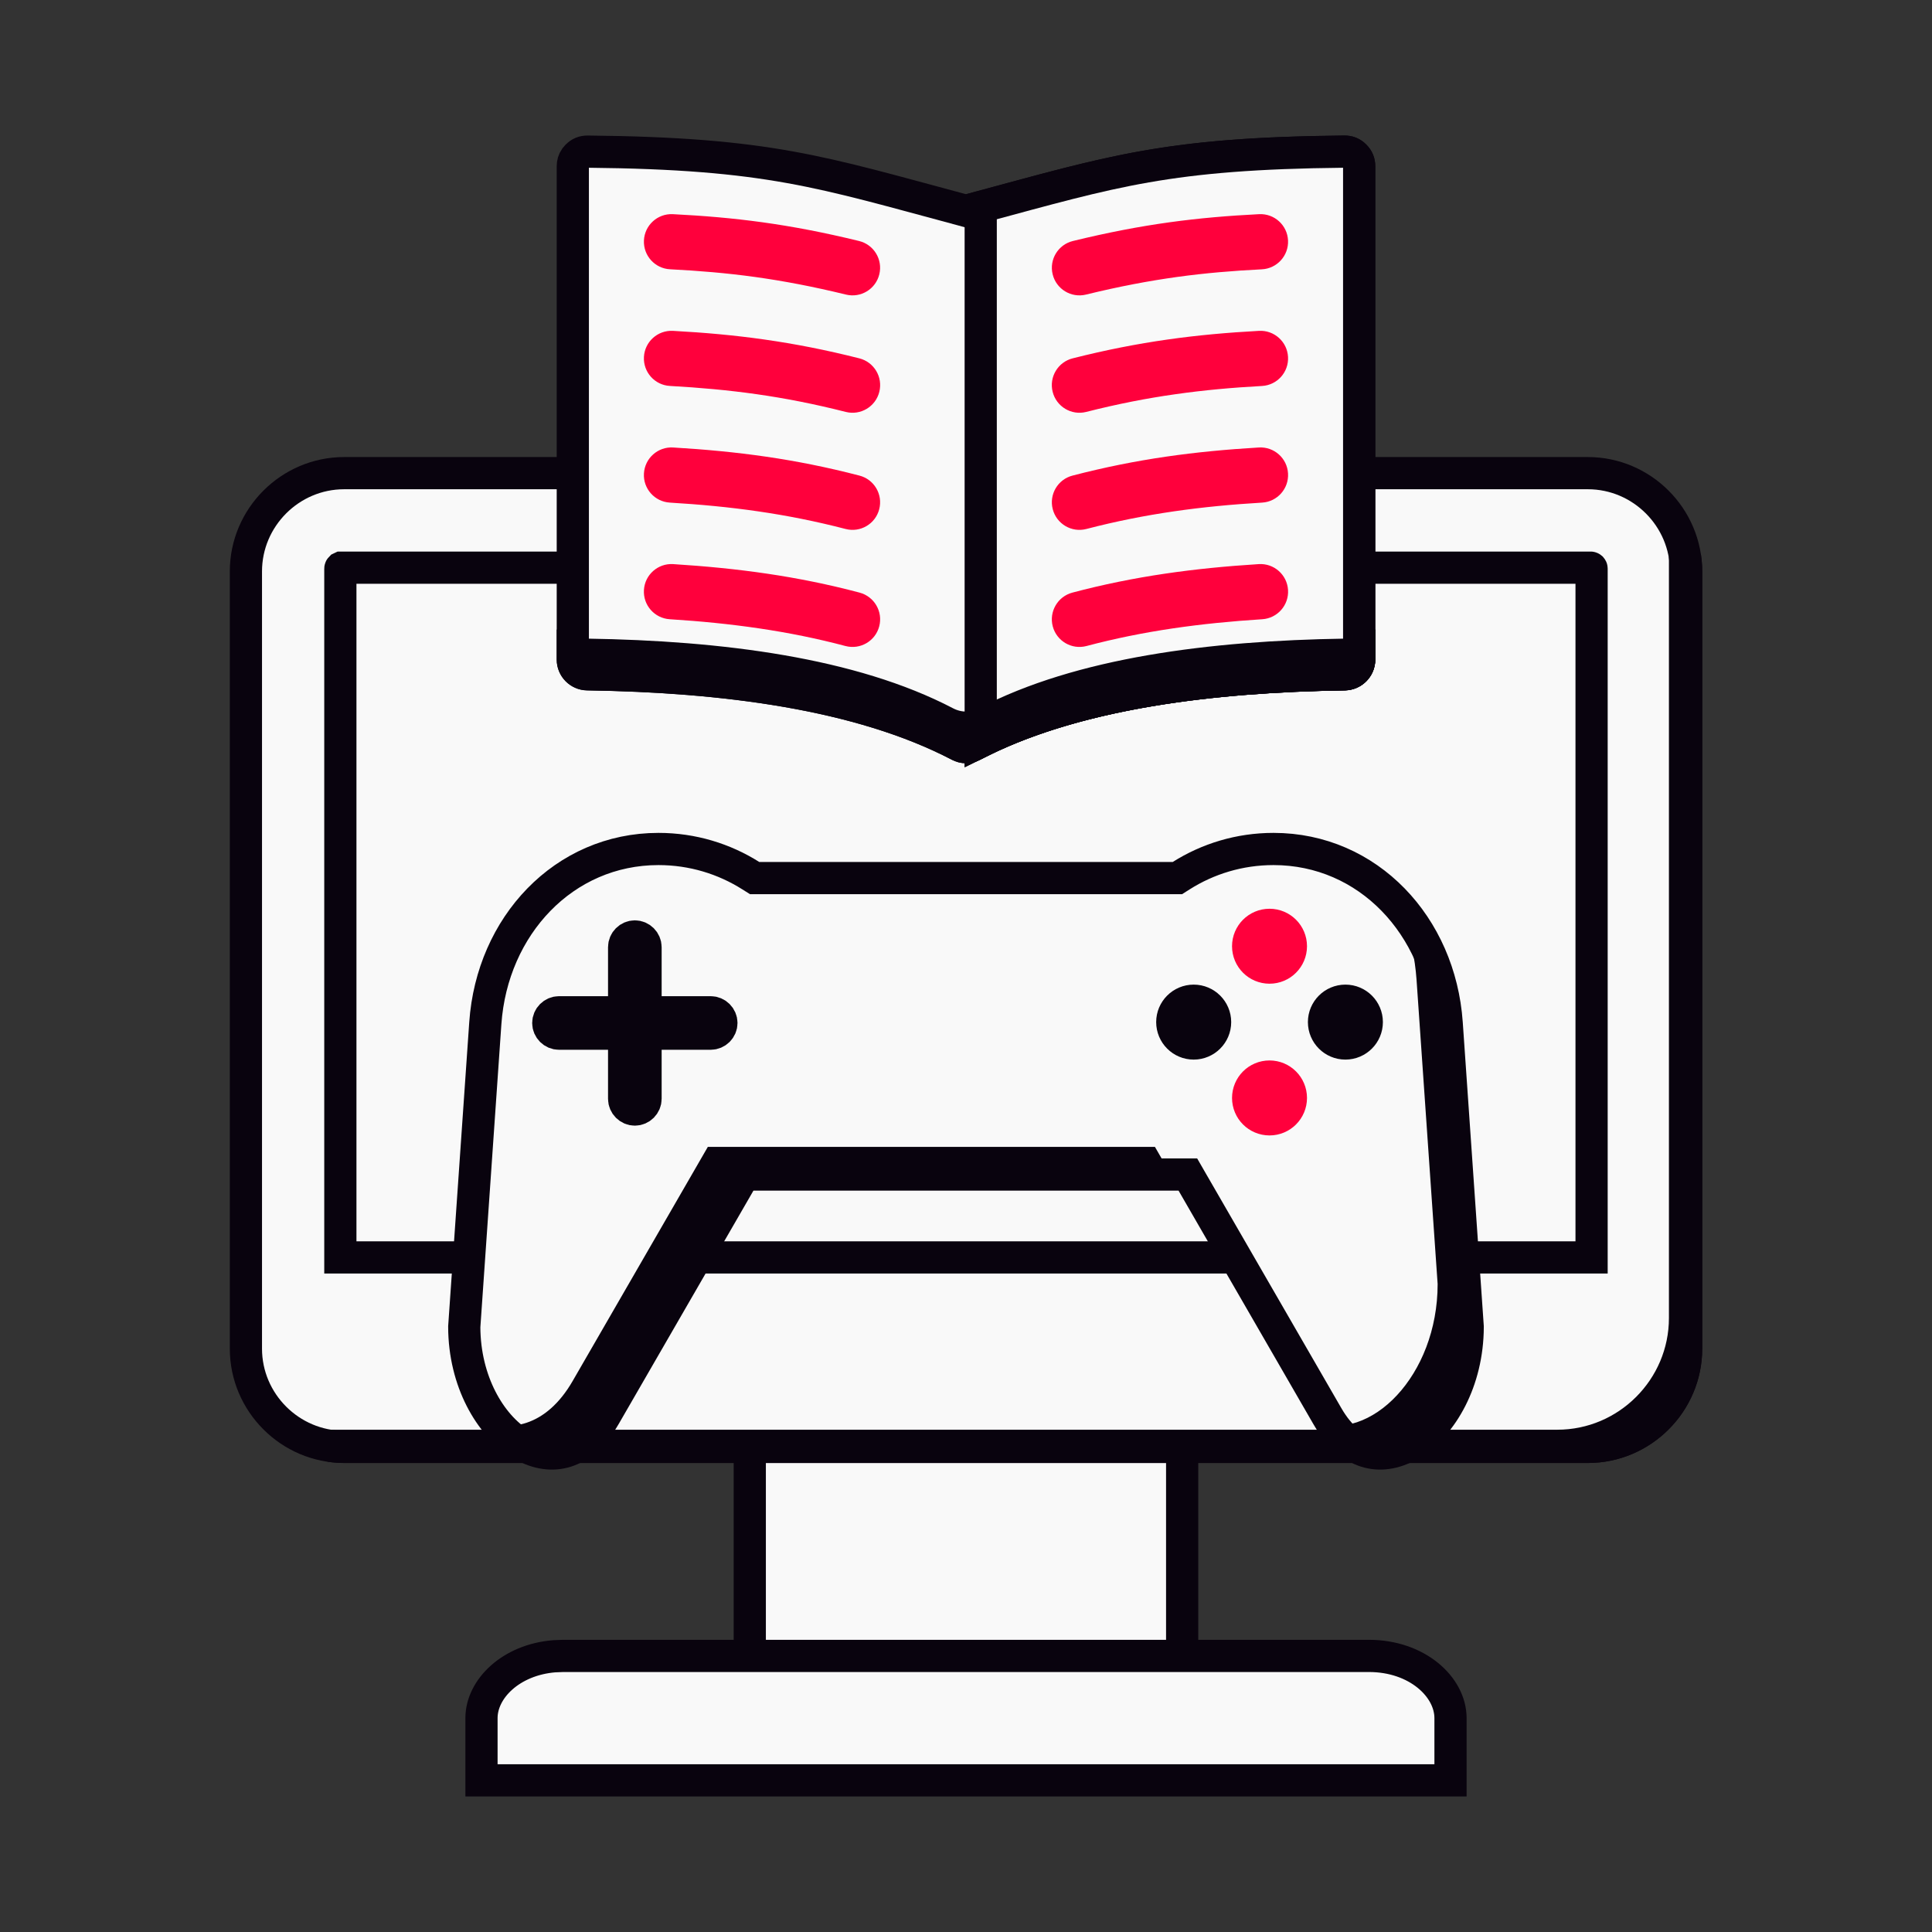 <svg width="60" height="60" viewBox="0 0 60 60" fill="none" xmlns="http://www.w3.org/2000/svg">
<rect x="0" y="0" width="60" height="60" fill="#333333" stroke="none"/>
<path d="M36.713 44.553V51.807H23.285V44.553H36.713Z" fill="#F9F9F9" stroke="#09030E"/>
<path d="M17.487 51.426H42.514C44.008 51.426 45.047 52.387 45.047 53.358V55.29H14.953V53.358C14.953 52.448 15.867 51.546 17.212 51.437L17.487 51.426Z" fill="#F9F9F9" stroke="#09030E"/>
<path d="M10.688 14.694H49.312C50.989 14.694 52.363 16.068 52.363 17.745V41.884C52.363 43.56 50.989 44.934 49.312 44.934H10.688C9.011 44.934 7.637 43.56 7.637 41.884V17.745C7.637 16.068 9.011 14.694 10.688 14.694Z" fill="#F9F9F9" stroke="#09030E"/>
<path d="M52.33 17.296C52.352 17.443 52.365 17.593 52.365 17.745V41.884C52.365 43.561 50.991 44.935 49.315 44.935H10.69C10.54 44.935 10.391 44.922 10.246 44.901H48.364C50.547 44.901 52.33 43.116 52.33 40.933V17.296Z" fill="#F9F9F9" stroke="#09030E"/>
<path d="M10.598 17.629H49.4C49.406 17.629 49.412 17.632 49.419 17.638C49.425 17.645 49.428 17.651 49.428 17.658V39.05H10.57V17.658C10.57 17.651 10.573 17.644 10.579 17.638L10.598 17.629Z" fill="#F9F9F9" stroke="#09030E"/>
<path d="M39.55 26.366C42.492 26.366 44.718 28.758 44.928 31.774L45.581 41.205C45.577 42.899 44.777 44.25 43.851 44.829C43.392 45.116 42.924 45.204 42.497 45.094C42.072 44.985 41.615 44.661 41.22 43.975L37.022 36.705L36.89 36.476H23.11L22.978 36.705L18.78 43.975C18.385 44.66 17.928 44.985 17.504 45.094C17.077 45.204 16.607 45.116 16.149 44.829C15.223 44.25 14.422 42.899 14.418 41.205L15.072 31.774C15.282 28.758 17.508 26.366 20.45 26.366C21.507 26.366 22.491 26.672 23.322 27.198L23.435 27.269H36.566L36.678 27.198C37.508 26.672 38.493 26.366 39.55 26.366Z" fill="#F9F9F9" stroke="#09030E"/>
<path fill-rule="evenodd" clip-rule="evenodd" d="M42.665 26.845C44.222 27.886 45.245 29.693 45.387 31.742L46.042 41.191C46.042 44.855 42.59 47.262 40.825 44.204L40.802 44.164C42.56 44.813 44.647 42.725 44.647 39.876L43.992 30.427C43.898 29.078 43.423 27.834 42.665 26.845ZM36.627 36.934H23.377L19.18 44.204C17.945 46.343 15.885 45.807 14.758 44.039C15.788 44.548 16.967 44.305 17.784 42.889L21.982 35.618H35.868L36.627 36.934Z" fill="#09030E"/>
<path d="M37.071 31.078C37.437 31.078 37.736 31.375 37.736 31.742C37.736 32.109 37.438 32.407 37.071 32.407C36.704 32.407 36.406 32.109 36.406 31.742C36.406 31.376 36.704 31.078 37.071 31.078ZM41.783 31.078C42.149 31.078 42.447 31.376 42.447 31.742C42.447 32.109 42.15 32.406 41.783 32.407C41.416 32.407 41.118 32.109 41.118 31.742C41.118 31.376 41.416 31.078 41.783 31.078Z" fill="#09030E" stroke="#09030E"/>
<path d="M39.426 33.433C39.793 33.433 40.09 33.731 40.09 34.098C40.09 34.465 39.793 34.762 39.426 34.762C39.059 34.762 38.762 34.465 38.762 34.098C38.762 33.731 39.059 33.433 39.426 33.433ZM39.426 28.722C39.793 28.722 40.09 29.019 40.09 29.386C40.09 29.753 39.793 30.05 39.426 30.05C39.059 30.05 38.762 29.753 38.762 29.386C38.762 29.019 39.059 28.722 39.426 28.722Z" fill="#FF003C" stroke="#FF003C"/>
<path d="M19.716 29.082C19.897 29.082 20.048 29.233 20.048 29.415V31.437H22.071C22.253 31.437 22.404 31.588 22.404 31.77C22.404 31.952 22.253 32.102 22.071 32.102H20.048V34.125C20.048 34.307 19.897 34.458 19.716 34.458C19.534 34.458 19.383 34.307 19.383 34.125V32.102H17.36C17.178 32.102 17.027 31.952 17.027 31.77C17.027 31.588 17.178 31.437 17.36 31.437H19.383V29.415C19.383 29.233 19.534 29.082 19.716 29.082Z" fill="#F9F9F9" stroke="#09030E"/>
<path d="M18.249 4.709C23.872 4.764 25.505 5.345 29.881 6.517L30 6.55L30.118 6.517C34.495 5.345 36.127 4.764 41.751 4.709C41.881 4.708 41.983 4.748 42.076 4.841C42.169 4.933 42.211 5.035 42.211 5.166V20.484C42.211 20.732 42.01 20.936 41.762 20.94C37.566 21.003 33.318 21.528 30.212 23.15C30.071 23.223 29.93 23.223 29.789 23.15C26.683 21.528 22.435 21.003 18.238 20.94C17.99 20.936 17.789 20.732 17.789 20.484V5.165C17.789 5.067 17.813 4.986 17.864 4.912L17.924 4.841C18.017 4.749 18.119 4.708 18.249 4.709Z" fill="#F9F9F9" stroke="#09030E"/>
<path d="M42.211 20.484C42.211 20.701 42.057 20.885 41.852 20.93L41.762 20.941C37.566 21.004 33.318 21.528 30.212 23.15C30.071 23.223 29.93 23.223 29.789 23.15C26.683 21.528 22.435 21.004 18.238 20.941C17.99 20.937 17.789 20.732 17.789 20.484V20.254C17.926 20.302 18.072 20.33 18.224 20.333C22.39 20.396 26.457 20.921 29.365 22.439C29.771 22.651 30.229 22.651 30.635 22.439C33.543 20.921 37.611 20.396 41.776 20.333C41.929 20.33 42.075 20.302 42.211 20.254V20.484Z" fill="#F9F9F9" stroke="#09030E"/>
<path d="M41.749 4.709C41.88 4.708 41.982 4.748 42.075 4.841C42.167 4.933 42.21 5.035 42.21 5.166V20.484C42.21 20.732 42.009 20.936 41.761 20.94C37.674 21.001 33.539 21.501 30.457 23.024V6.426C34.582 5.315 36.274 4.763 41.749 4.709Z" fill="#F9F9F9" stroke="#09030E"/>
<path d="M42.21 20.484C42.21 20.732 42.009 20.937 41.761 20.941C37.674 21.002 33.539 21.501 30.457 23.024V22.515C30.517 22.493 30.577 22.469 30.634 22.439C33.542 20.921 37.609 20.396 41.775 20.333C41.927 20.33 42.073 20.302 42.21 20.254V20.484Z" fill="#F9F9F9" stroke="#09030E"/>
<path fill-rule="evenodd" clip-rule="evenodd" d="M33.741 20.063C33.283 20.183 32.815 19.91 32.694 19.452C32.574 18.994 32.847 18.525 33.305 18.404C34.263 18.15 35.212 17.959 36.17 17.817C37.12 17.676 38.089 17.582 39.092 17.519C39.564 17.489 39.972 17.849 40.001 18.321C40.031 18.794 39.672 19.201 39.199 19.231C38.252 19.291 37.33 19.381 36.418 19.516C35.513 19.65 34.626 19.828 33.741 20.063ZM26.694 18.404C27.152 18.525 27.426 18.994 27.305 19.452C27.185 19.91 26.716 20.183 26.258 20.063C25.373 19.828 24.486 19.65 23.581 19.516C22.669 19.381 21.748 19.29 20.8 19.231C20.327 19.201 19.968 18.794 19.998 18.321C20.027 17.848 20.435 17.489 20.907 17.519C21.91 17.582 22.879 17.676 23.83 17.817C24.788 17.959 25.736 18.15 26.694 18.404ZM26.677 7.484C27.137 7.595 27.42 8.058 27.308 8.518C27.197 8.978 26.734 9.26 26.275 9.149C25.245 8.898 24.328 8.724 23.442 8.601C22.558 8.479 21.709 8.409 20.814 8.363C20.341 8.341 19.976 7.94 19.998 7.467C20.02 6.994 20.421 6.629 20.894 6.651C21.846 6.699 22.745 6.774 23.677 6.903C24.609 7.032 25.579 7.216 26.677 7.484ZM26.684 11.128C27.144 11.243 27.423 11.709 27.308 12.168C27.194 12.628 26.727 12.908 26.268 12.793C25.287 12.544 24.383 12.368 23.497 12.242C22.602 12.115 21.725 12.037 20.807 11.986C20.334 11.961 19.972 11.556 19.998 11.084C20.024 10.611 20.428 10.249 20.901 10.275C21.874 10.328 22.8 10.41 23.739 10.544C24.687 10.679 25.648 10.866 26.684 11.128ZM26.691 14.77C27.149 14.888 27.424 15.356 27.305 15.814C27.187 16.272 26.719 16.547 26.261 16.428C25.339 16.189 24.446 16.012 23.546 15.881C22.642 15.749 21.741 15.665 20.804 15.609C20.331 15.581 19.97 15.176 19.998 14.703C20.026 14.23 20.432 13.869 20.904 13.897C21.893 13.956 22.842 14.044 23.788 14.182C24.736 14.32 25.691 14.51 26.691 14.77ZM33.725 9.149C33.265 9.26 32.802 8.978 32.691 8.518C32.579 8.058 32.862 7.595 33.322 7.484C34.42 7.216 35.39 7.032 36.322 6.903C37.254 6.774 38.153 6.699 39.105 6.651C39.578 6.629 39.979 6.994 40.001 7.467C40.024 7.94 39.658 8.341 39.186 8.364C38.29 8.409 37.441 8.479 36.557 8.601C35.671 8.724 34.754 8.897 33.725 9.149ZM33.731 12.793C33.272 12.908 32.806 12.628 32.691 12.168C32.576 11.709 32.855 11.243 33.315 11.128C34.351 10.866 35.312 10.679 36.26 10.544C37.199 10.41 38.125 10.328 39.098 10.275C39.571 10.249 39.975 10.611 40.001 11.084C40.027 11.557 39.665 11.961 39.192 11.987C38.274 12.037 37.397 12.115 36.502 12.243C35.616 12.368 34.712 12.544 33.731 12.793ZM33.738 16.428C33.28 16.547 32.813 16.272 32.694 15.814C32.575 15.356 32.85 14.888 33.308 14.77C34.308 14.51 35.263 14.32 36.212 14.182C37.157 14.044 38.106 13.956 39.095 13.897C39.568 13.869 39.974 14.23 40.001 14.703C40.029 15.175 39.669 15.581 39.196 15.609C38.259 15.665 37.357 15.749 36.453 15.881C35.553 16.012 34.66 16.188 33.738 16.428Z" fill="#FF003C"/>
</svg>
